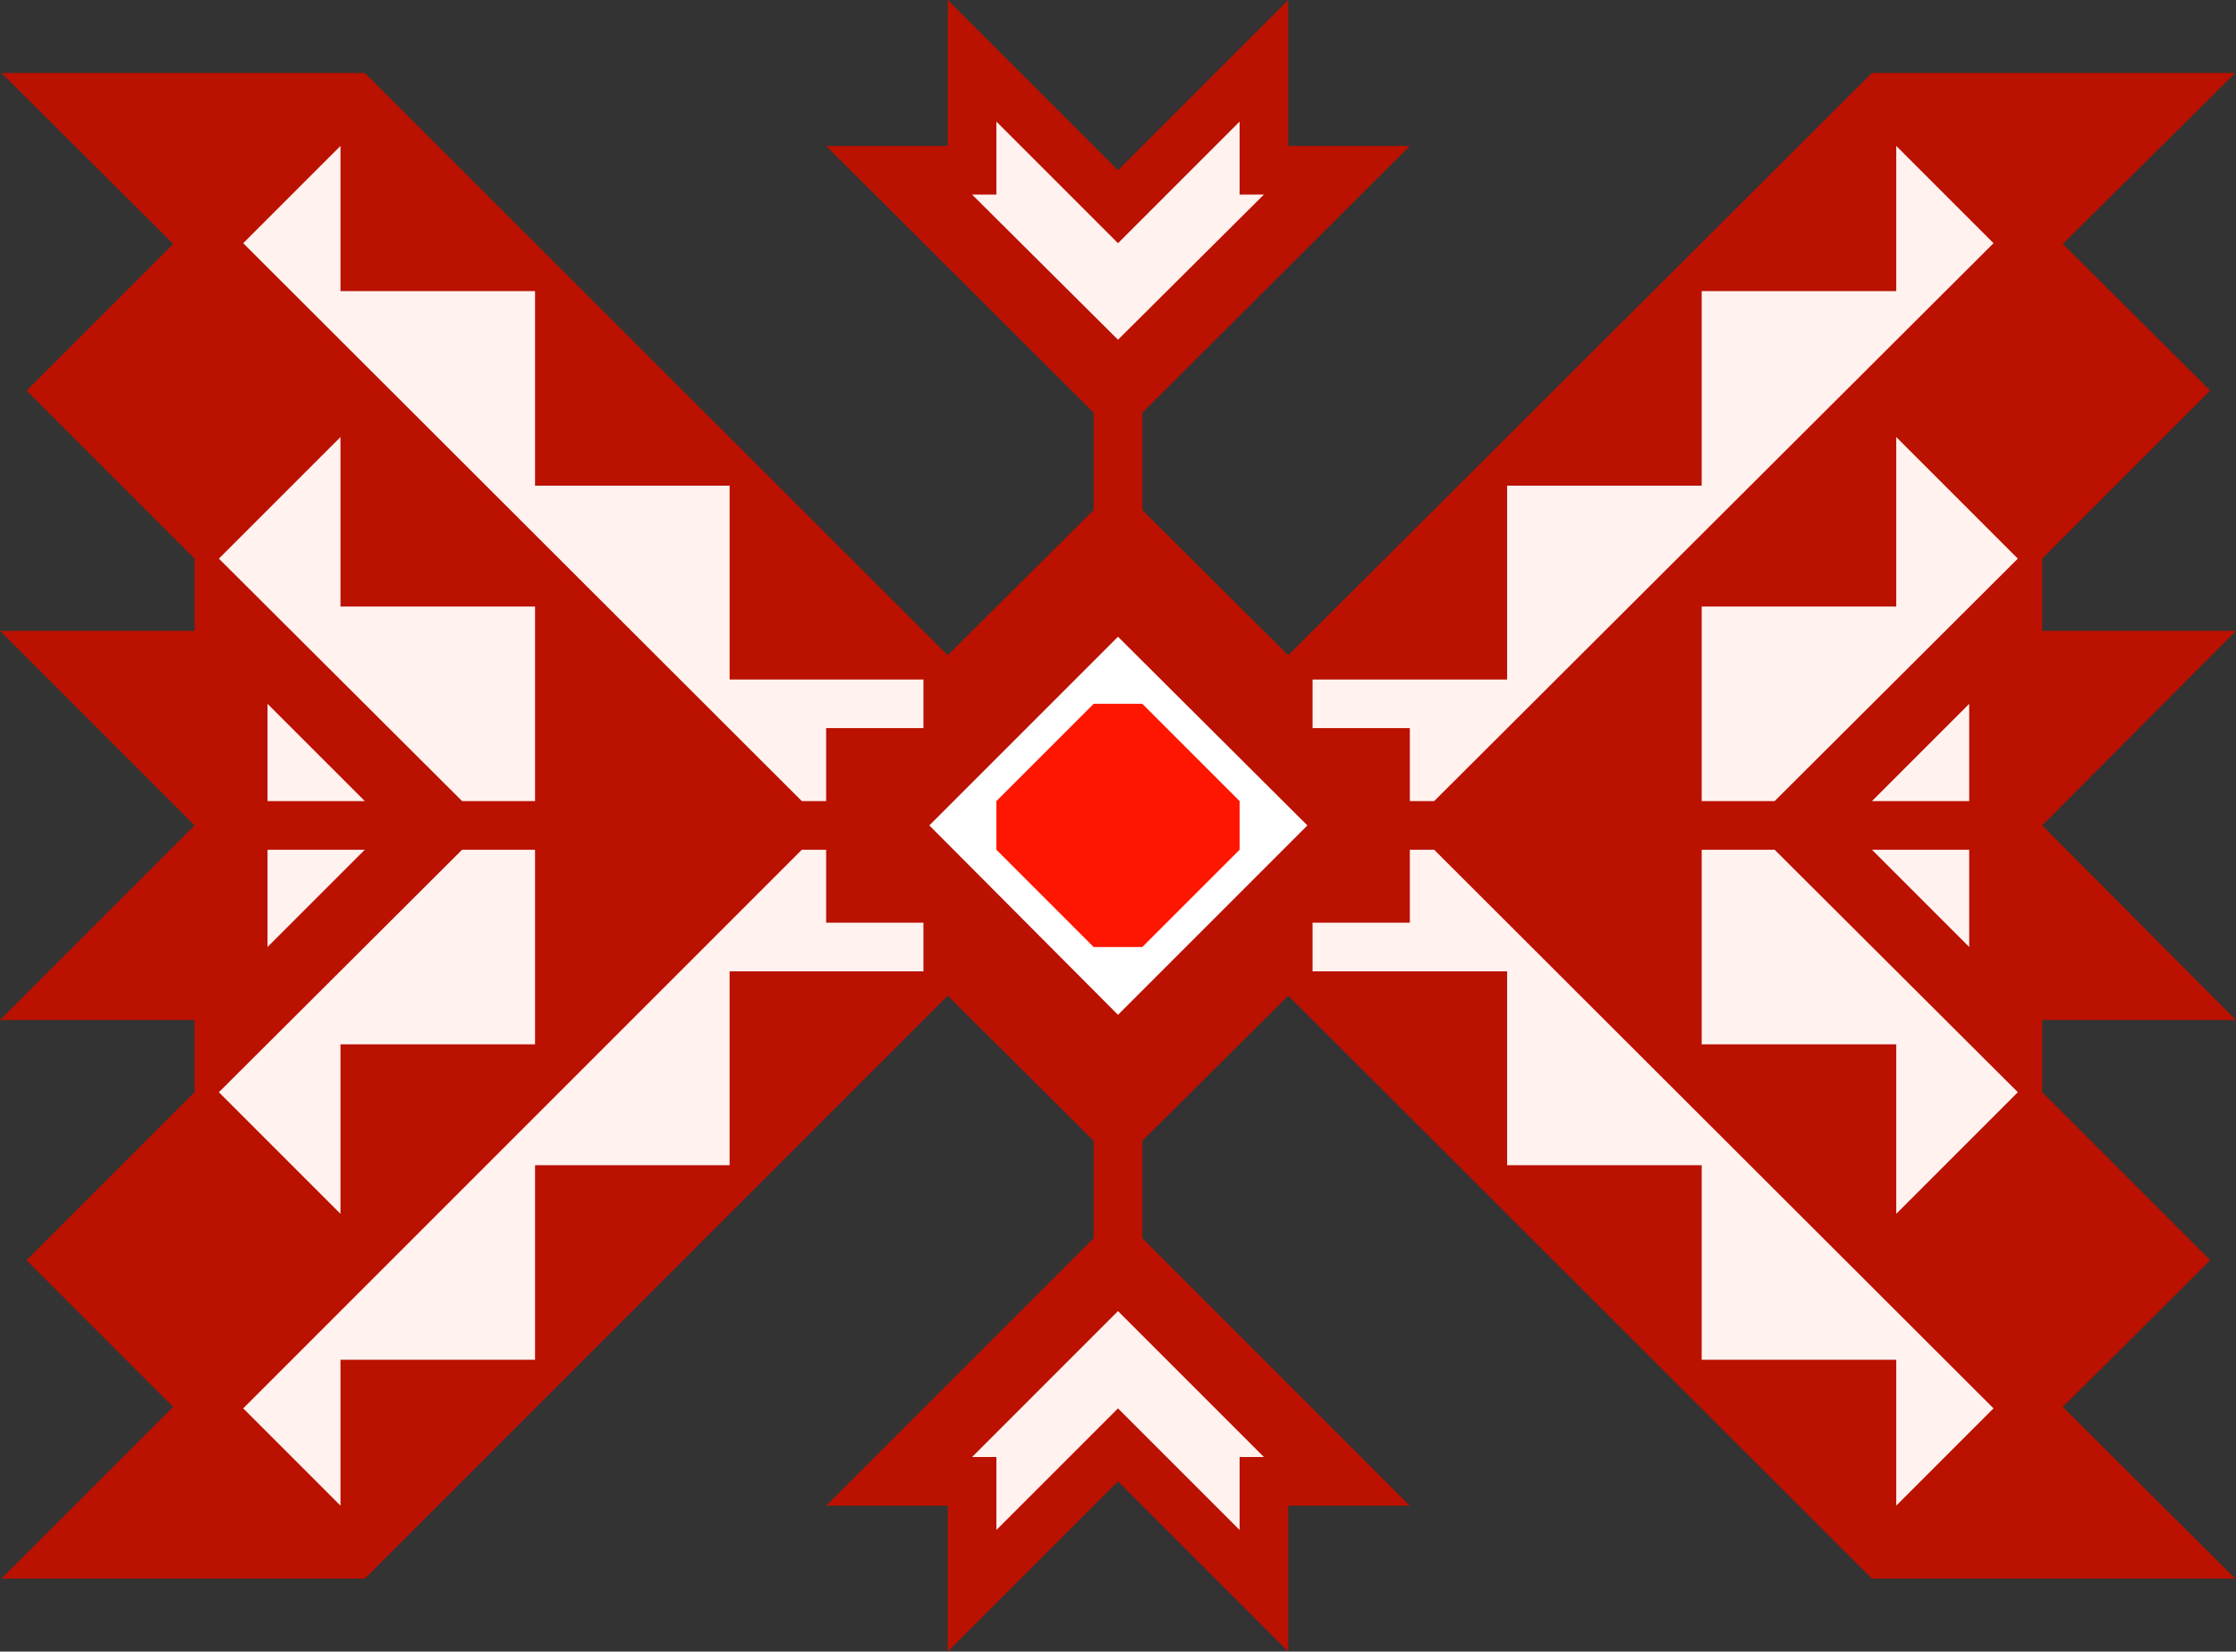 <?xml version="1.0" encoding="UTF-8" standalone="no"?>
<svg
   version="1.0"
   width="129.724mm"
   height="95.816mm"
   id="svg17"
   sodipodi:docname="Tribal Symbol 59.wmf"
   xmlns:inkscape="http://www.inkscape.org/namespaces/inkscape"
   xmlns:sodipodi="http://sodipodi.sourceforge.net/DTD/sodipodi-0.dtd"
   xmlns="http://www.w3.org/2000/svg"
   xmlns:svg="http://www.w3.org/2000/svg">
  <rect width="100%" height="100%" fill="#333333" stroke="none"/>
  <sodipodi:namedview
     id="namedview17"
     pagecolor="#ffffff"
     bordercolor="#000000"
     borderopacity="0.25"
     inkscape:showpageshadow="2"
     inkscape:pageopacity="0.0"
     inkscape:pagecheckerboard="0"
     inkscape:deskcolor="#d1d1d1"
     inkscape:document-units="mm" />
  <defs
     id="defs1">
    <pattern
       id="WMFhbasepattern"
       patternUnits="userSpaceOnUse"
       width="6"
       height="6"
       x="0"
       y="0" />
  </defs>
  <path
     style="fill:#ba1100;fill-opacity:1;fill-rule:evenodd;stroke:none"
     d="m 282.476,218.317 127.987,127.823 h 79.669 l -37.814,-37.652 32.32,-32.158 -36.845,-36.844 v -15.836 h 42.501 l -42.501,-42.662 42.501,-42.662 h -42.501 v -15.836 L 484.638,85.646 452.318,53.489 490.132,15.998 H 410.464 L 282.476,143.66 250.48,111.825 V 90.494 L 309.14,31.996 H 282.476 V 0 L 245.147,37.329 207.817,0 V 31.996 H 181.153 l 58.661,58.498 V 111.825 L 207.817,143.66 79.992,15.998 H 0.323 L 37.976,53.489 5.818,85.646 42.662,122.49 v 15.836 H 0 L 42.662,180.989 0,223.65 h 42.662 v 15.836 L 5.818,276.331 37.976,308.488 0.323,346.141 H 79.992 l 127.825,-127.823 31.997,31.835 v 21.331 l -58.661,58.66 h 26.664 v 31.996 l 37.33,-37.329 37.33,37.329 v -31.996 h 26.664 l -58.661,-58.66 v -21.331 z"
     id="path1" />
  <path
     style="fill:#fff2ef;fill-opacity:1;fill-rule:evenodd;stroke:none"
     d="M 74.659,31.996 53.328,53.327 175.821,175.656 h 5.333 v -15.998 h 21.331 v -10.665 H 159.984 V 106.492 H 117.321 V 63.831 H 74.659 Z"
     id="path2" />
  <path
     style="fill:#fff2ef;fill-opacity:1;fill-rule:evenodd;stroke:none"
     d="M 415.796,31.996 437.128,53.327 314.473,175.656 h -5.333 v -15.998 h -21.331 v -10.665 h 42.662 v -42.5 h 42.662 V 63.831 h 42.662 z"
     id="path3" />
  <path
     style="fill:#fff2ef;fill-opacity:1;fill-rule:evenodd;stroke:none"
     d="M 74.659,330.142 53.328,308.812 175.821,186.321 h 5.333 v 15.998 h 21.331 v 10.665 h -42.501 v 42.5 h -42.662 v 42.662 H 74.659 Z"
     id="path4" />
  <path
     style="fill:#fff2ef;fill-opacity:1;fill-rule:evenodd;stroke:none"
     d="M 415.796,330.142 437.128,308.812 314.473,186.321 h -5.333 v 15.998 h -21.331 v 10.665 h 42.662 v 42.5 h 42.662 v 42.662 h 42.662 z"
     id="path5" />
  <path
     style="fill:#fff2ef;fill-opacity:1;fill-rule:evenodd;stroke:none"
     d="m 74.659,95.827 -26.664,26.663 53.328,53.165 h 15.998 V 132.994 H 74.659 Z"
     id="path6" />
  <path
     style="fill:#fff2ef;fill-opacity:1;fill-rule:evenodd;stroke:none"
     d="m 415.796,95.827 26.664,26.663 -53.328,53.165 h -15.998 v -42.662 h 42.662 z"
     id="path7" />
  <path
     style="fill:#fff2ef;fill-opacity:1;fill-rule:evenodd;stroke:none"
     d="M 74.659,266.15 47.995,239.487 101.323,186.321 h 15.998 v 42.662 H 74.659 Z"
     id="path8" />
  <path
     style="fill:#fff2ef;fill-opacity:1;fill-rule:evenodd;stroke:none"
     d="M 415.796,266.15 442.46,239.487 389.132,186.321 h -15.998 v 42.662 h 42.662 z"
     id="path9" />
  <path
     style="fill:#fff2ef;fill-opacity:1;fill-rule:evenodd;stroke:none"
     d="m 58.661,154.325 v 21.331 H 79.992 Z"
     id="path10" />
  <path
     style="fill:#fff2ef;fill-opacity:1;fill-rule:evenodd;stroke:none"
     d="m 431.795,154.325 v 21.331 h -21.331 z"
     id="path11" />
  <path
     style="fill:#fff2ef;fill-opacity:1;fill-rule:evenodd;stroke:none"
     d="M 58.661,207.652 V 186.321 H 79.992 Z"
     id="path12" />
  <path
     style="fill:#fff2ef;fill-opacity:1;fill-rule:evenodd;stroke:none"
     d="M 431.795,207.652 V 186.321 h -21.331 z"
     id="path13" />
  <path
     style="fill:#fff2ef;fill-opacity:1;fill-rule:evenodd;stroke:none"
     d="m 245.147,74.496 31.997,-31.835 h -5.333 V 26.663 L 245.147,53.327 218.483,26.663 v 15.998 h -5.333 z"
     id="path14" />
  <path
     style="fill:#fff2ef;fill-opacity:1;fill-rule:evenodd;stroke:none"
     d="m 245.147,287.481 31.997,31.996 h -5.333 v 15.998 l -26.664,-26.663 -26.664,26.663 v -15.998 h -5.333 z"
     id="path15" />
  <path
     style="fill:#ffffff;fill-opacity:1;fill-rule:evenodd;stroke:none"
     d="m 286.678,180.989 -41.531,-41.369 -41.37,41.369 41.37,41.53 z"
     id="path16" />
  <path
     style="fill:#ff1600;fill-opacity:1;fill-rule:evenodd;stroke:none"
     d="m 271.811,186.321 -21.331,21.331 H 239.814 L 218.483,186.321 v -10.665 l 21.331,-21.331 h 10.666 l 21.331,21.331 z"
     id="path17" />
</svg>
